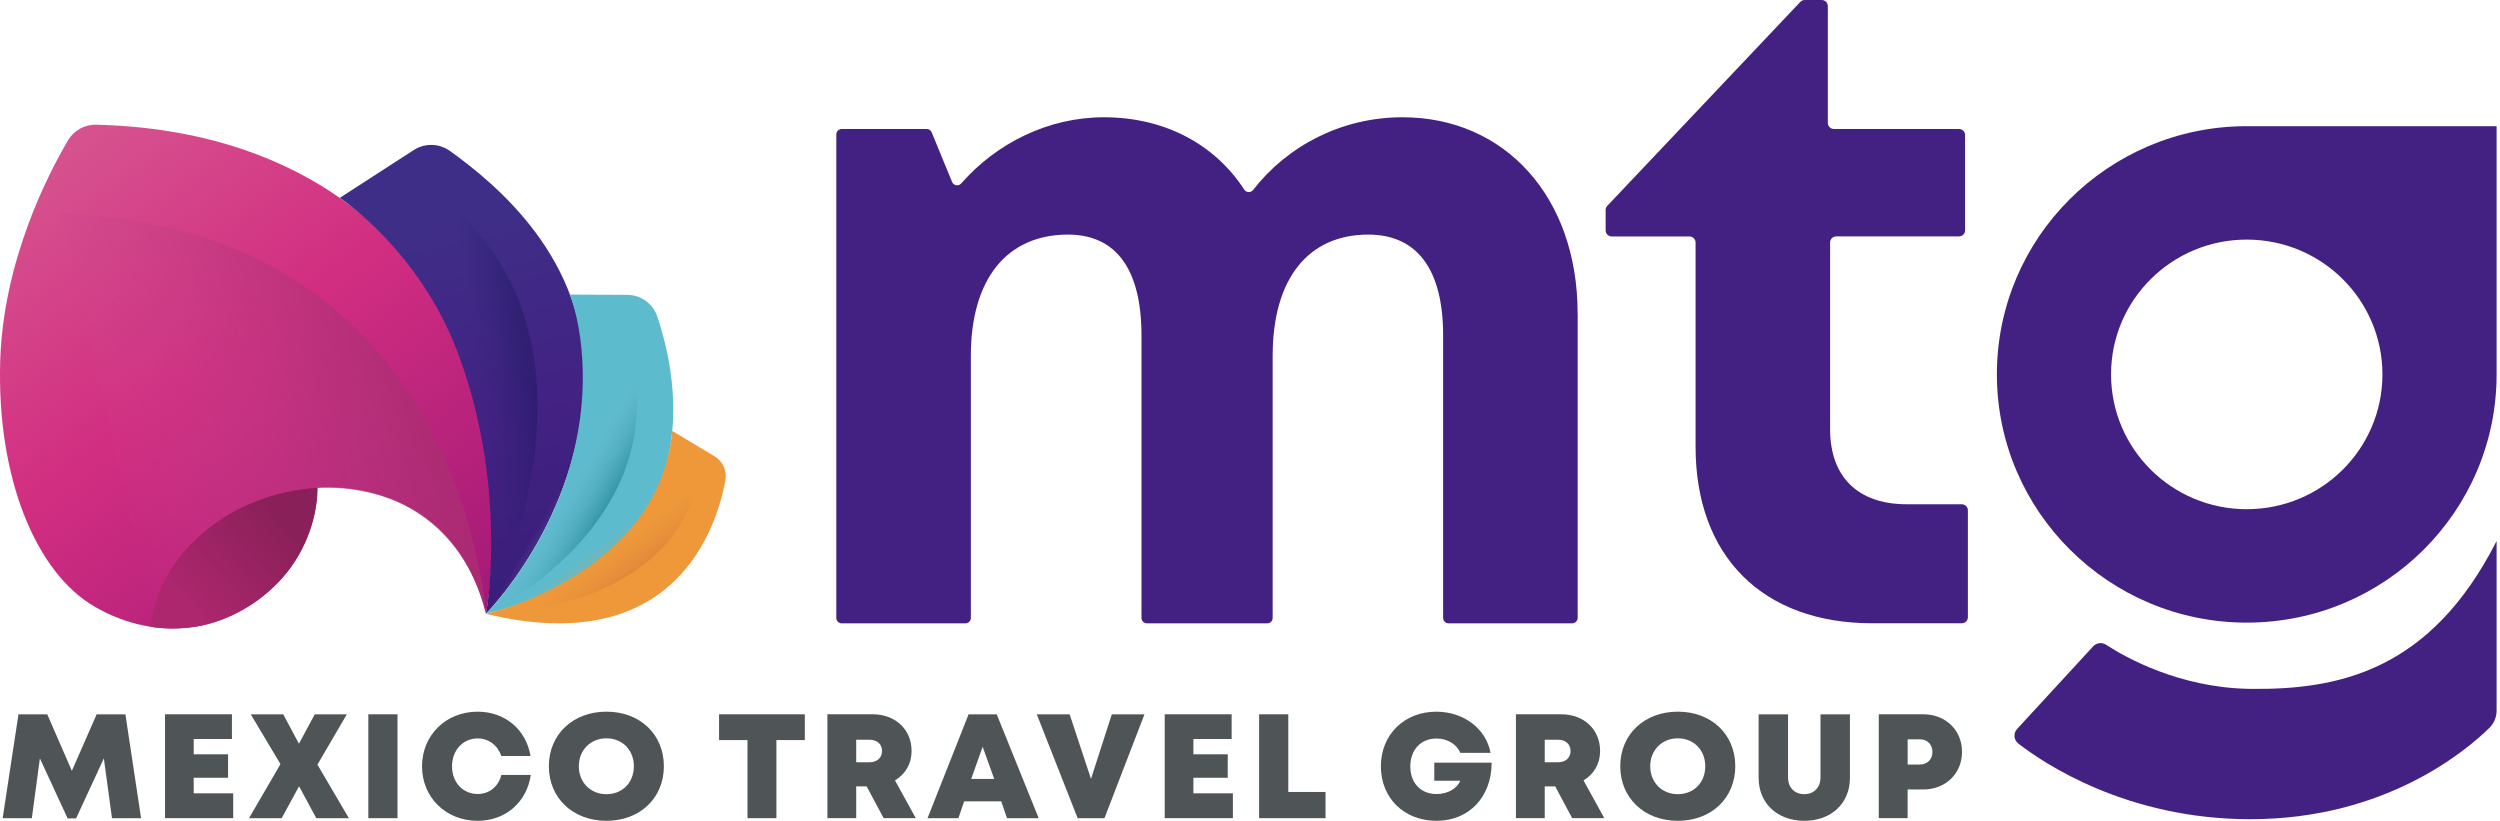 <svg width="399" height="131" viewBox="0 0 399 131" fill="none" xmlns="http://www.w3.org/2000/svg">
<g clip-path="url(#clip0_1615_664)">
<path d="M251.797 50.006V98.615C251.797 99.092 251.406 99.481 250.925 99.481H231.194C230.714 99.481 230.323 99.092 230.323 98.615V53.527C230.323 42.994 226.167 37.442 218.386 37.442C208.799 37.442 203.117 44.455 203.117 56.807V98.619C203.117 99.097 202.727 99.485 202.246 99.485H183.051C182.571 99.485 182.18 99.097 182.18 98.619V53.527C182.18 42.994 178.143 37.442 170.455 37.442C160.749 37.442 154.948 44.455 154.948 56.807V98.619C154.948 99.097 154.557 99.485 154.077 99.485H134.346C133.866 99.485 133.475 99.097 133.475 98.619V21.451C133.475 20.974 133.866 20.585 134.346 20.585H147.894C148.247 20.585 148.566 20.796 148.697 21.121L151.952 29.037C152.199 29.637 152.989 29.759 153.414 29.273C159.053 22.831 167.327 18.715 176.188 18.715C185.822 18.715 193.858 22.983 198.579 30.257C198.906 30.764 199.633 30.793 199.998 30.316C205.489 23.236 214.175 18.715 223.821 18.715C240.255 18.715 251.788 31.519 251.788 50.006H251.797Z" fill="#422183"/>
<path d="M314.074 81.458V98.505C314.074 99.042 313.636 99.476 313.097 99.476H298.822C281.348 99.476 270.614 88.812 270.614 71.305V38.709C270.614 38.173 270.176 37.738 269.636 37.738H257.236C256.696 37.738 256.259 37.303 256.259 36.767V33.516C256.259 33.267 256.352 33.031 256.526 32.849L287.327 0.308C287.514 0.114 287.769 0 288.041 0H290.744C291.284 0 291.721 0.435 291.721 0.971V19.614C291.721 20.15 292.159 20.585 292.699 20.585H312.651C313.19 20.585 313.628 21.02 313.628 21.556V36.758C313.628 37.295 313.19 37.73 312.651 37.73H293.06C292.52 37.73 292.083 38.164 292.083 38.7V68.472C292.083 76.097 296.494 80.479 304.317 80.479H313.097C313.636 80.479 314.074 80.913 314.074 81.45V81.458Z" fill="#422183"/>
<path d="M398.458 20.138H358.355C336.436 20.26 318.702 37.949 318.702 59.754C318.702 81.559 336.555 99.371 358.58 99.371C380.606 99.371 398.458 81.635 398.458 59.754V20.138ZM358.58 81.268C346.622 81.268 336.924 71.638 336.924 59.754C336.924 47.87 346.618 38.24 358.58 38.24C370.543 38.24 380.236 47.87 380.236 59.754C380.236 71.638 370.543 81.268 358.58 81.268Z" fill="#422183"/>
<path d="M398.458 86.343V113.421C398.458 114.451 398.046 115.443 397.307 116.169C393.55 119.855 380.636 130.755 359.137 130.747C339.423 130.742 326.203 121.835 322.127 118.673C321.388 118.098 321.299 117.026 321.932 116.342L334.064 103.162C334.596 102.588 335.467 102.474 336.125 102.9C339.1 104.842 347.782 109.794 359.116 109.942C373.216 110.124 387.919 107.105 398.458 86.343Z" fill="#422183"/>
<path d="M17.874 130.582L16.573 121.037L12.149 130.612H10.79L6.366 121.041L5.082 130.582H0.425L2.949 114.003H7.539L11.47 123.025L15.426 114.003H20.015L22.514 130.582H17.878H17.874Z" fill="#4F5556"/>
<path d="M37.218 126.618V130.578H26.339V113.999H37.018V117.946H30.916V120.387H36.398V124.131H30.916V126.614H37.218V126.618Z" fill="#4F5556"/>
<path d="M50.477 130.582L47.731 125.491L44.956 130.582H39.742L44.761 121.953L40.023 114.008H45.207L47.71 118.698L50.234 114.008H55.351L50.663 122.037L55.682 130.582H50.477Z" fill="#4F5556"/>
<path d="M58.785 114.003H63.442V130.582H58.785V114.003Z" fill="#4F5556"/>
<path d="M76.229 131C71.151 131 67.356 127.264 67.356 122.307C67.356 117.351 71.151 113.585 76.229 113.585C80.602 113.585 83.989 116.452 84.669 120.657H80.011C79.438 118.955 77.997 117.854 76.242 117.854C73.879 117.854 72.145 119.741 72.145 122.307C72.145 124.874 73.879 126.723 76.242 126.723C78.095 126.723 79.548 125.524 80.016 123.684H84.716C84.082 128.041 80.674 131 76.229 131Z" fill="#4F5556"/>
<path d="M96.788 131C91.426 131 87.597 127.361 87.597 122.291C87.597 117.22 91.426 113.581 96.788 113.581C102.152 113.581 105.955 117.208 105.955 122.291C105.955 127.374 102.143 131 96.788 131ZM96.788 126.753C99.33 126.753 101.166 124.891 101.166 122.295C101.166 119.698 99.326 117.837 96.788 117.837C94.251 117.837 92.382 119.715 92.382 122.295C92.382 124.874 94.247 126.753 96.788 126.753Z" fill="#4F5556"/>
<path d="M128.448 118.115H123.914V130.582H119.299V118.115H114.764V114.003H128.448V118.115Z" fill="#4F5556"/>
<path d="M138.316 125.508H136.65V130.578H132.052V113.999H139.284C142.884 113.999 145.489 116.401 145.489 119.867C145.489 121.902 144.49 123.57 142.841 124.549L146.156 130.578H141.027L138.32 125.508H138.316ZM136.65 121.662H138.749C140.032 121.662 140.772 120.893 140.772 119.855C140.772 118.816 140.032 118.06 138.749 118.06H136.65V121.662Z" fill="#4F5556"/>
<path d="M159.797 127.889H153.882L152.96 130.582H148.034L154.587 114.003H159.079L165.776 130.582H160.715L159.797 127.889ZM156.831 119.179L155.004 124.317H158.675L156.831 119.179Z" fill="#4F5556"/>
<path d="M182.66 114.003L176.273 130.582H171.994L165.47 114.003H170.714L174.123 124.309L177.446 114.003H182.664H182.66Z" fill="#4F5556"/>
<path d="M196.769 126.618V130.578H185.89V113.999H196.569V117.946H190.466V120.387H195.948V124.131H190.466V126.614H196.769V126.618Z" fill="#4F5556"/>
<path d="M211.553 126.398V130.582H200.954V114.003H205.612V126.398H211.549H211.553Z" fill="#4F5556"/>
<path d="M238.066 121.721C238.066 127.146 234.501 131 229.278 131C224.055 131 220.388 127.348 220.388 122.307C220.388 117.267 224.098 113.585 229.235 113.585C233.608 113.585 237.186 116.304 237.892 120.159H233.073C232.469 118.761 230.978 117.866 229.274 117.866C226.775 117.866 225.088 119.66 225.088 122.312C225.088 124.963 226.745 126.728 229.274 126.728C231.029 126.728 232.533 125.883 233.056 124.604H228.912V121.725H238.062L238.066 121.721Z" fill="#4F5556"/>
<path d="M248.206 125.508H246.54V130.578H241.942V113.999H249.175C252.774 113.999 255.379 116.401 255.379 119.867C255.379 121.902 254.38 123.57 252.731 124.549L256.046 130.578H250.917L248.21 125.508H248.206ZM246.54 121.662H248.639C249.923 121.662 250.662 120.893 250.662 119.855C250.662 118.816 249.923 118.06 248.639 118.06H246.54V121.662Z" fill="#4F5556"/>
<path d="M267.783 131C262.42 131 258.592 127.361 258.592 122.291C258.592 117.22 262.42 113.581 267.783 113.581C273.146 113.581 276.95 117.208 276.95 122.291C276.95 127.374 273.138 131 267.783 131ZM267.783 126.753C270.325 126.753 272.16 124.891 272.16 122.295C272.16 119.698 270.32 117.837 267.783 117.837C265.246 117.837 263.377 119.715 263.377 122.295C263.377 124.874 265.242 126.753 267.783 126.753Z" fill="#4F5556"/>
<path d="M280.672 124.169V114.003H285.373V124.081C285.373 125.702 286.422 126.749 287.961 126.749C289.499 126.749 290.549 125.702 290.549 124.081V114.003H295.249V124.169C295.249 128.247 292.219 131 287.965 131C283.711 131 280.681 128.247 280.681 124.169H280.672Z" fill="#4F5556"/>
<path d="M313.139 119.994C313.139 123.468 310.505 126.001 306.956 126.001H304.457V130.578H299.851V113.999H306.956C310.505 113.999 313.139 116.511 313.139 119.99V119.994ZM308.414 120.002C308.414 118.825 307.615 117.993 306.408 117.993H304.462V122.016H306.408C307.619 122.016 308.414 121.185 308.414 120.007V120.002Z" fill="#4F5556"/>
<path d="M15.371 19.897C13.526 19.851 11.797 20.805 10.866 22.384C7.628 27.868 0.493 41.69 0.03 57.715C-0.497 75.995 5.567 91.358 15.201 96.88C24.83 102.406 36.325 101.44 44.599 92.692C51.05 85.87 50.647 77.865 50.647 77.865C50.647 77.865 71.894 75.451 77.555 97.948C77.555 97.948 82.812 72.605 69.451 48.026C69.451 48.026 56.626 20.931 15.371 19.901V19.897Z" fill="url(#paint0_linear_1615_664)"/>
<path d="M54.237 31.574C54.237 31.574 66.837 39.904 72.982 56.065C79.964 74.425 78.575 92.219 77.555 97.944C77.555 97.944 92.547 83.05 93.249 60.793C93.861 41.402 79.127 29.345 71.805 24.089C70.093 22.861 67.802 22.806 66.03 23.95L54.233 31.578L54.237 31.574Z" fill="url(#paint1_linear_1615_664)"/>
<path d="M104.884 50.471C108.228 60.316 114.318 88.724 77.564 97.969C77.564 97.969 87.92 87.647 91.647 71.795C95.089 57.154 90.967 47.017 90.967 47.017L100.103 47.055C102.266 47.064 104.191 48.436 104.884 50.471Z" fill="#5DBBCE"/>
<path d="M115.776 76.645C114.395 84.185 107.787 105.277 77.564 97.969C77.564 97.969 105.033 91.898 107.298 68.776L114.042 72.825C115.364 73.618 116.052 75.138 115.776 76.645Z" fill="#EF983A"/>
<path opacity="0.6" d="M78.575 97.944C78.575 97.944 107.455 97.539 111.467 76.02Z" fill="url(#paint2_linear_1615_664)"/>
<path opacity="0.65" d="M77.564 97.944C77.564 97.944 111.471 82.248 98.845 50.724Z" fill="url(#paint3_linear_1615_664)"/>
<path opacity="0.42" d="M77.869 97.539C77.869 97.539 101.076 52.51 68.049 29.814Z" fill="url(#paint4_linear_1615_664)"/>
<path d="M9.94 34.183C73.751 36.058 77.508 97.771 77.508 97.771C77.508 97.771 73.751 77.148 50.642 77.861C50.642 77.861 50.289 100.312 24.648 100.122" fill="url(#paint5_linear_1615_664)"/>
<path d="M31.145 100.029C35.752 99.358 47.115 95.12 50.154 82.243C50.379 81.289 50.702 79.335 50.642 77.857C36.674 78.765 25.451 88.196 23.997 100.025C23.997 100.025 26.972 100.637 31.149 100.025L31.145 100.029Z" fill="url(#paint6_linear_1615_664)"/>
</g>
<defs>
<linearGradient id="paint0_linear_1615_664" x1="-3.599" y1="13.083" x2="66.641" y2="106.528" gradientUnits="userSpaceOnUse">
<stop stop-color="#D86194"/>
<stop offset="0.5" stop-color="#D22E81"/>
<stop offset="1" stop-color="#A31977"/>
</linearGradient>
<linearGradient id="paint1_linear_1615_664" x1="71.843" y1="35.074" x2="85.331" y2="96.187" gradientUnits="userSpaceOnUse">
<stop stop-color="#3F2E88"/>
<stop offset="0.54" stop-color="#422183"/>
<stop offset="1" stop-color="#391E7A"/>
</linearGradient>
<linearGradient id="paint2_linear_1615_664" x1="95.097" y1="87.081" x2="99.134" y2="92.498" gradientUnits="userSpaceOnUse">
<stop stop-color="#ECA23B" stop-opacity="0"/>
<stop offset="1" stop-color="#DA7D3B"/>
</linearGradient>
<linearGradient id="paint3_linear_1615_664" x1="90.661" y1="75.75" x2="97.149" y2="79.54" gradientUnits="userSpaceOnUse">
<stop stop-color="#77C3D0" stop-opacity="0"/>
<stop offset="1" stop-color="#28899C"/>
</linearGradient>
<linearGradient id="paint4_linear_1615_664" x1="76.93" y1="63.035" x2="84.679" y2="61.773" gradientUnits="userSpaceOnUse">
<stop stop-color="#2A206B" stop-opacity="0"/>
<stop offset="1" stop-color="#17185B"/>
</linearGradient>
<linearGradient id="paint5_linear_1615_664" x1="16.488" y1="77.612" x2="79.189" y2="50.471" gradientUnits="userSpaceOnUse">
<stop stop-color="#D14D95" stop-opacity="0"/>
<stop offset="1" stop-color="#9D2465"/>
</linearGradient>
<linearGradient id="paint6_linear_1615_664" x1="29.56" y1="96.698" x2="45.385" y2="82.862" gradientUnits="userSpaceOnUse">
<stop stop-color="#AD276E"/>
<stop offset="1" stop-color="#892059"/>
</linearGradient>
<clipPath id="clip0_1615_664">
<rect width="398.458" height="131" fill="white"/>
</clipPath>
</defs>
</svg>
